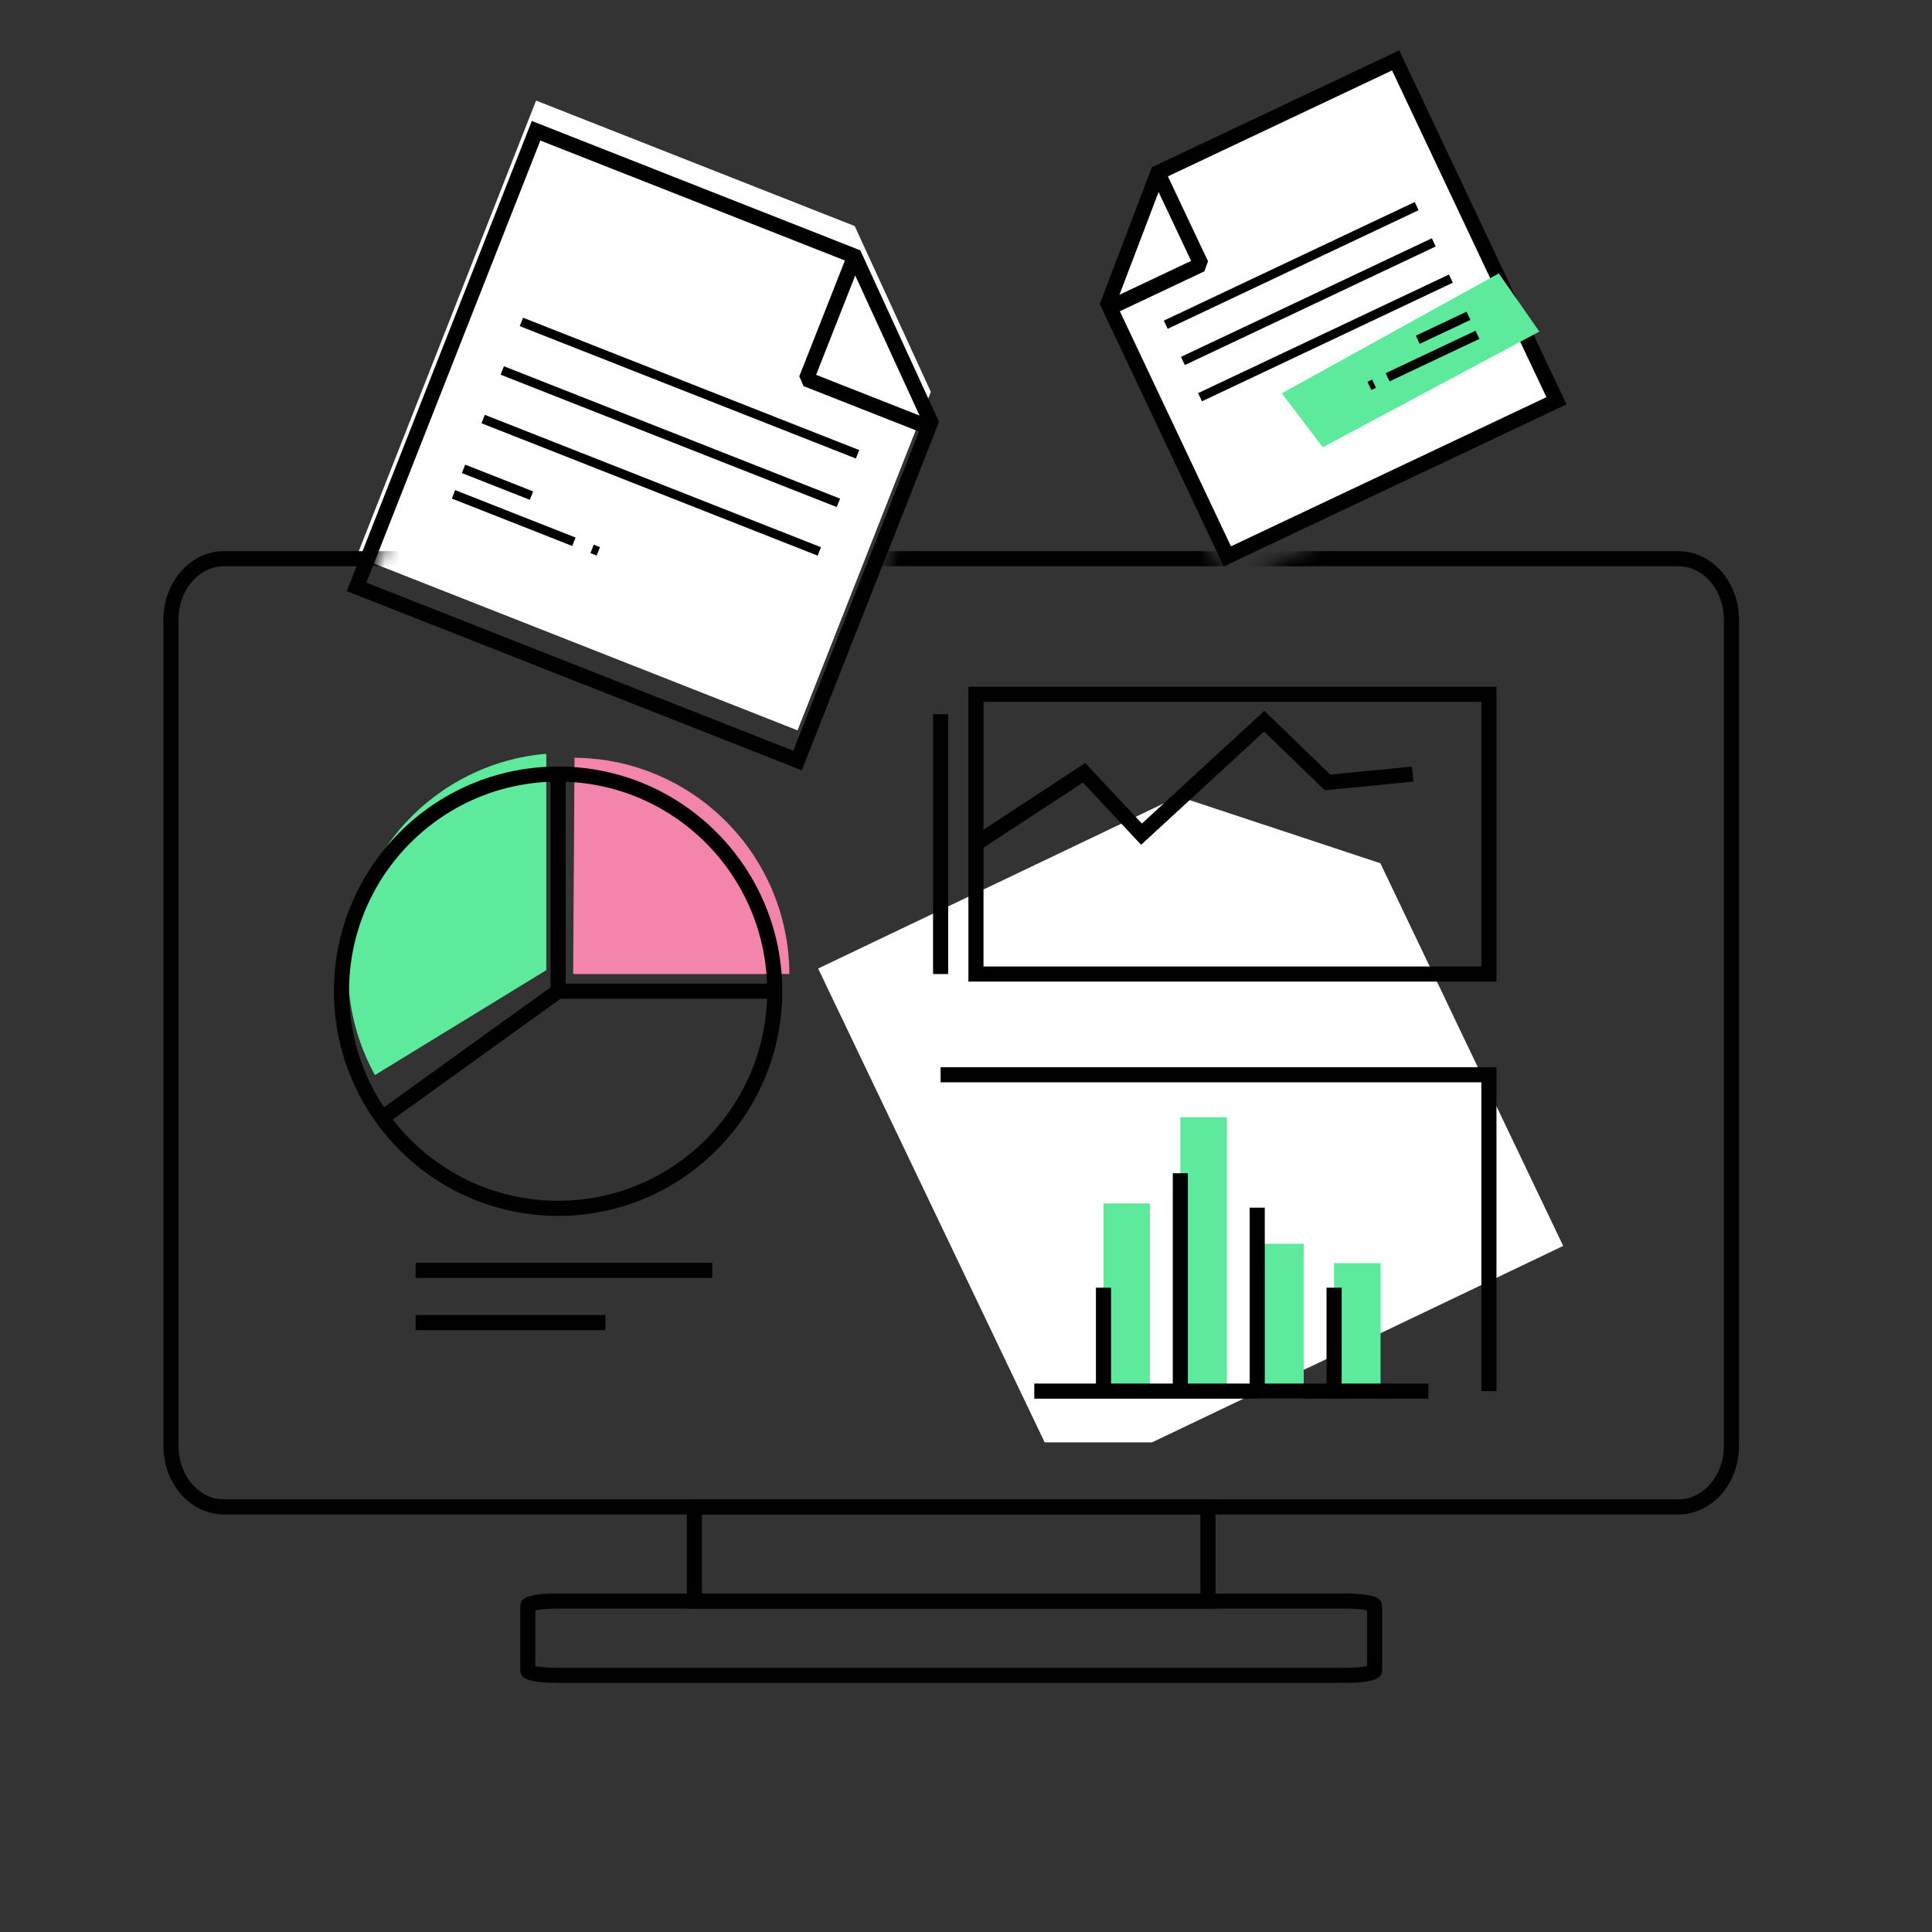 <?xml version="1.0" encoding="utf-8"?>

<svg width="128" height="128" viewBox="0 0 128 128" fill="none" xmlns="http://www.w3.org/2000/svg">
<rect x="0" y="0" width="128" height="128" fill="#333333" stroke="none"/>
<path fill-rule="evenodd" clip-rule="evenodd" d="M52.839 48.389L61.67 25.963L56.626 14.976L35.517 6.663L23.625 36.883L52.591 48.289L52.839 48.389Z" fill="white"/>
<path fill-rule="evenodd" clip-rule="evenodd" d="M52.839 50.389L61.67 27.963L56.626 16.976L35.517 8.663L23.625 38.883L52.591 50.289L52.839 50.389Z" stroke="black"/>
<path d="M56.627 16.976L53.421 25.116L61.533 28.31" stroke="black" stroke-linejoin="bevel"/>
<path d="M30.046 32.751L38.021 35.892" stroke="black" stroke-width="0.6" stroke-linejoin="bevel"/>
<path d="M30.711 31.063L35.212 32.835" stroke="black" stroke-width="0.6" stroke-linejoin="bevel"/>
<path d="M39.228 36.366L39.639 36.528" stroke="black" stroke-width="0.6" stroke-linejoin="bevel"/>
<path d="M34.544 21.328L56.815 30.098" stroke="black" stroke-width="0.6" stroke-linejoin="bevel"/>
<path d="M33.277 24.545L55.547 33.315" stroke="black" stroke-width="0.6" stroke-linejoin="bevel"/>
<path d="M32.01 27.763L54.281 36.533" stroke="black" stroke-width="0.6" stroke-linejoin="bevel"/>
<path fill-rule="evenodd" clip-rule="evenodd" d="M81.317 36.862L73.405 20.125L76.71 11.447L92.465 4L103.12 26.553L81.503 36.773L81.317 36.862Z" fill="white"/>
<path fill-rule="evenodd" clip-rule="evenodd" d="M81.317 36.862L73.405 20.125L76.71 11.447L92.465 4L103.12 26.553L81.503 36.773L81.317 36.862Z" stroke="black"/>
<path d="M76.71 11.447L79.582 17.523L73.528 20.384" stroke="black" stroke-linejoin="bevel"/>
<path fill-rule="evenodd" clip-rule="evenodd" d="M84.92 26.058L87.639 29.631L101.986 21.969L99.297 18.113L84.92 26.058Z" fill="#5EEA9C"/>
<path d="M97.886 22.181L91.934 24.995" stroke="black" stroke-width="0.6" stroke-linejoin="bevel"/>
<path d="M97.291 20.922L93.931 22.51" stroke="black" stroke-width="0.6" stroke-linejoin="bevel"/>
<path d="M91.034 25.421L90.727 25.566" stroke="black" stroke-width="0.6" stroke-linejoin="bevel"/>
<path d="M93.856 13.656L77.235 21.513" stroke="black" stroke-width="0.6" stroke-linejoin="bevel"/>
<path d="M94.992 16.058L78.371 23.915" stroke="black" stroke-width="0.6" stroke-linejoin="bevel"/>
<path d="M96.126 18.459L79.506 26.317" stroke="black" stroke-width="0.6" stroke-linejoin="bevel"/>
<path fill-rule="evenodd" clip-rule="evenodd" d="M54.204 64.167L69.212 95.559H76.329L103.285 82.68L103.567 82.548L91.453 57.192L78.072 52.764L54.204 64.167Z" fill="white"/>
<mask id="mask0_3_180" style="mask-type:alpha" maskUnits="userSpaceOnUse" x="6" y="23" width="117" height="101">
<path d="M6 121.139L122.915 123.333V33.425L114.167 32.605L94.91 32.478L81.503 38.773L78.371 33.502L59.752 34.835L52.839 52.389L23.625 40.883L27.541 30.93L6 23.526V121.139Z" fill="white"/>
</mask>
<g mask="url(#mask0_3_180)">
<path fill-rule="evenodd" clip-rule="evenodd" d="M111.198 37.015H99.439H14.84C12.9 37.015 11.327 38.822 11.327 41.052V95.799C11.327 98.029 12.9 99.837 14.84 99.837H111.198C113.138 99.837 114.711 98.029 114.711 95.799V41.052C114.711 38.823 113.138 37.015 111.198 37.015Z" stroke="black"/>
<path fill-rule="evenodd" clip-rule="evenodd" d="M73.109 92.667H76.189V79.733H73.109V92.667Z" fill="#5EEA9C"/>
<path fill-rule="evenodd" clip-rule="evenodd" d="M78.201 92.667H81.281V74.018H78.201V92.667Z" fill="#5EEA9C"/>
<path fill-rule="evenodd" clip-rule="evenodd" d="M83.294 92.667H86.374V82.403H83.294V92.667Z" fill="#5EEA9C"/>
<path fill-rule="evenodd" clip-rule="evenodd" d="M88.387 92.165H91.467V83.685H88.387V92.165Z" fill="#5EEA9C"/>
<path d="M68.525 92.165H94.637" stroke="black"/>
<path d="M73.109 92.165V85.313" stroke="black"/>
<path d="M78.201 92.165V77.731" stroke="black"/>
<path d="M83.294 92.165V80.011" stroke="black"/>
<path d="M88.387 92.165V85.313" stroke="black"/>
<path d="M47.191 84.166H27.535" stroke="black"/>
<path d="M40.112 87.624H27.535" stroke="black"/>
<path fill-rule="evenodd" clip-rule="evenodd" d="M64.66 64.533H98.645V46H64.66V64.533Z" stroke="black"/>
<path d="M64.661 55.894L71.825 51.197L75.628 55.266L83.758 47.782L87.954 51.838L93.593 51.285" stroke="black"/>
<path d="M62.318 47.319V64.533" stroke="black" stroke-dasharray="20 30"/>
<path d="M98.645 92.165V71.206H62.318" stroke="black"/>
<path fill-rule="evenodd" clip-rule="evenodd" d="M36.193 64.275V49.941C28.836 50.559 23.057 56.74 23.057 64.275C23.057 66.796 23.705 69.165 24.841 71.225L36.193 64.275Z" fill="#5EEA9C"/>
<path fill-rule="evenodd" clip-rule="evenodd" d="M37.973 64.533H52.297C52.268 56.652 45.918 50.266 38.064 50.203L37.973 64.533Z" fill="#F384AB"/>
<path fill-rule="evenodd" clip-rule="evenodd" d="M51.327 65.67C51.327 73.614 44.901 80.055 36.976 80.055C29.05 80.055 22.625 73.614 22.625 65.67C22.625 57.725 29.05 51.285 36.976 51.285C44.901 51.285 51.327 57.725 51.327 65.67Z" stroke="black"/>
<path d="M36.976 51.285V65.67L25.319 74.062" stroke="black"/>
<path d="M36.976 65.67H51.326" stroke="black"/>
</g>
<mask id="mask1_3_180" style="mask-type:alpha" maskUnits="userSpaceOnUse" x="6" y="23" width="117" height="101">
<path d="M6 121.139L122.915 123.333V33.425L114.167 32.605L94.91 32.478L81.503 38.773L78.371 33.502L59.752 34.835L52.839 52.389L23.625 40.883L27.541 30.93L6 23.526V121.139Z" fill="white"/>
</mask>
<g mask="url(#mask1_3_180)">
<path fill-rule="evenodd" clip-rule="evenodd" d="M46.007 106.074H80.031V99.837H46.007V106.074Z" stroke="black"/>
<path fill-rule="evenodd" clip-rule="evenodd" d="M36.876 110.996C35.823 110.996 34.969 110.854 34.969 110.679V106.39C34.969 106.216 35.823 106.074 36.876 106.074H82.781H89.163C90.215 106.074 91.069 106.216 91.069 106.39V110.679C91.069 110.854 90.215 110.996 89.163 110.996H36.876Z" stroke="black"/>
</g>
</svg>
